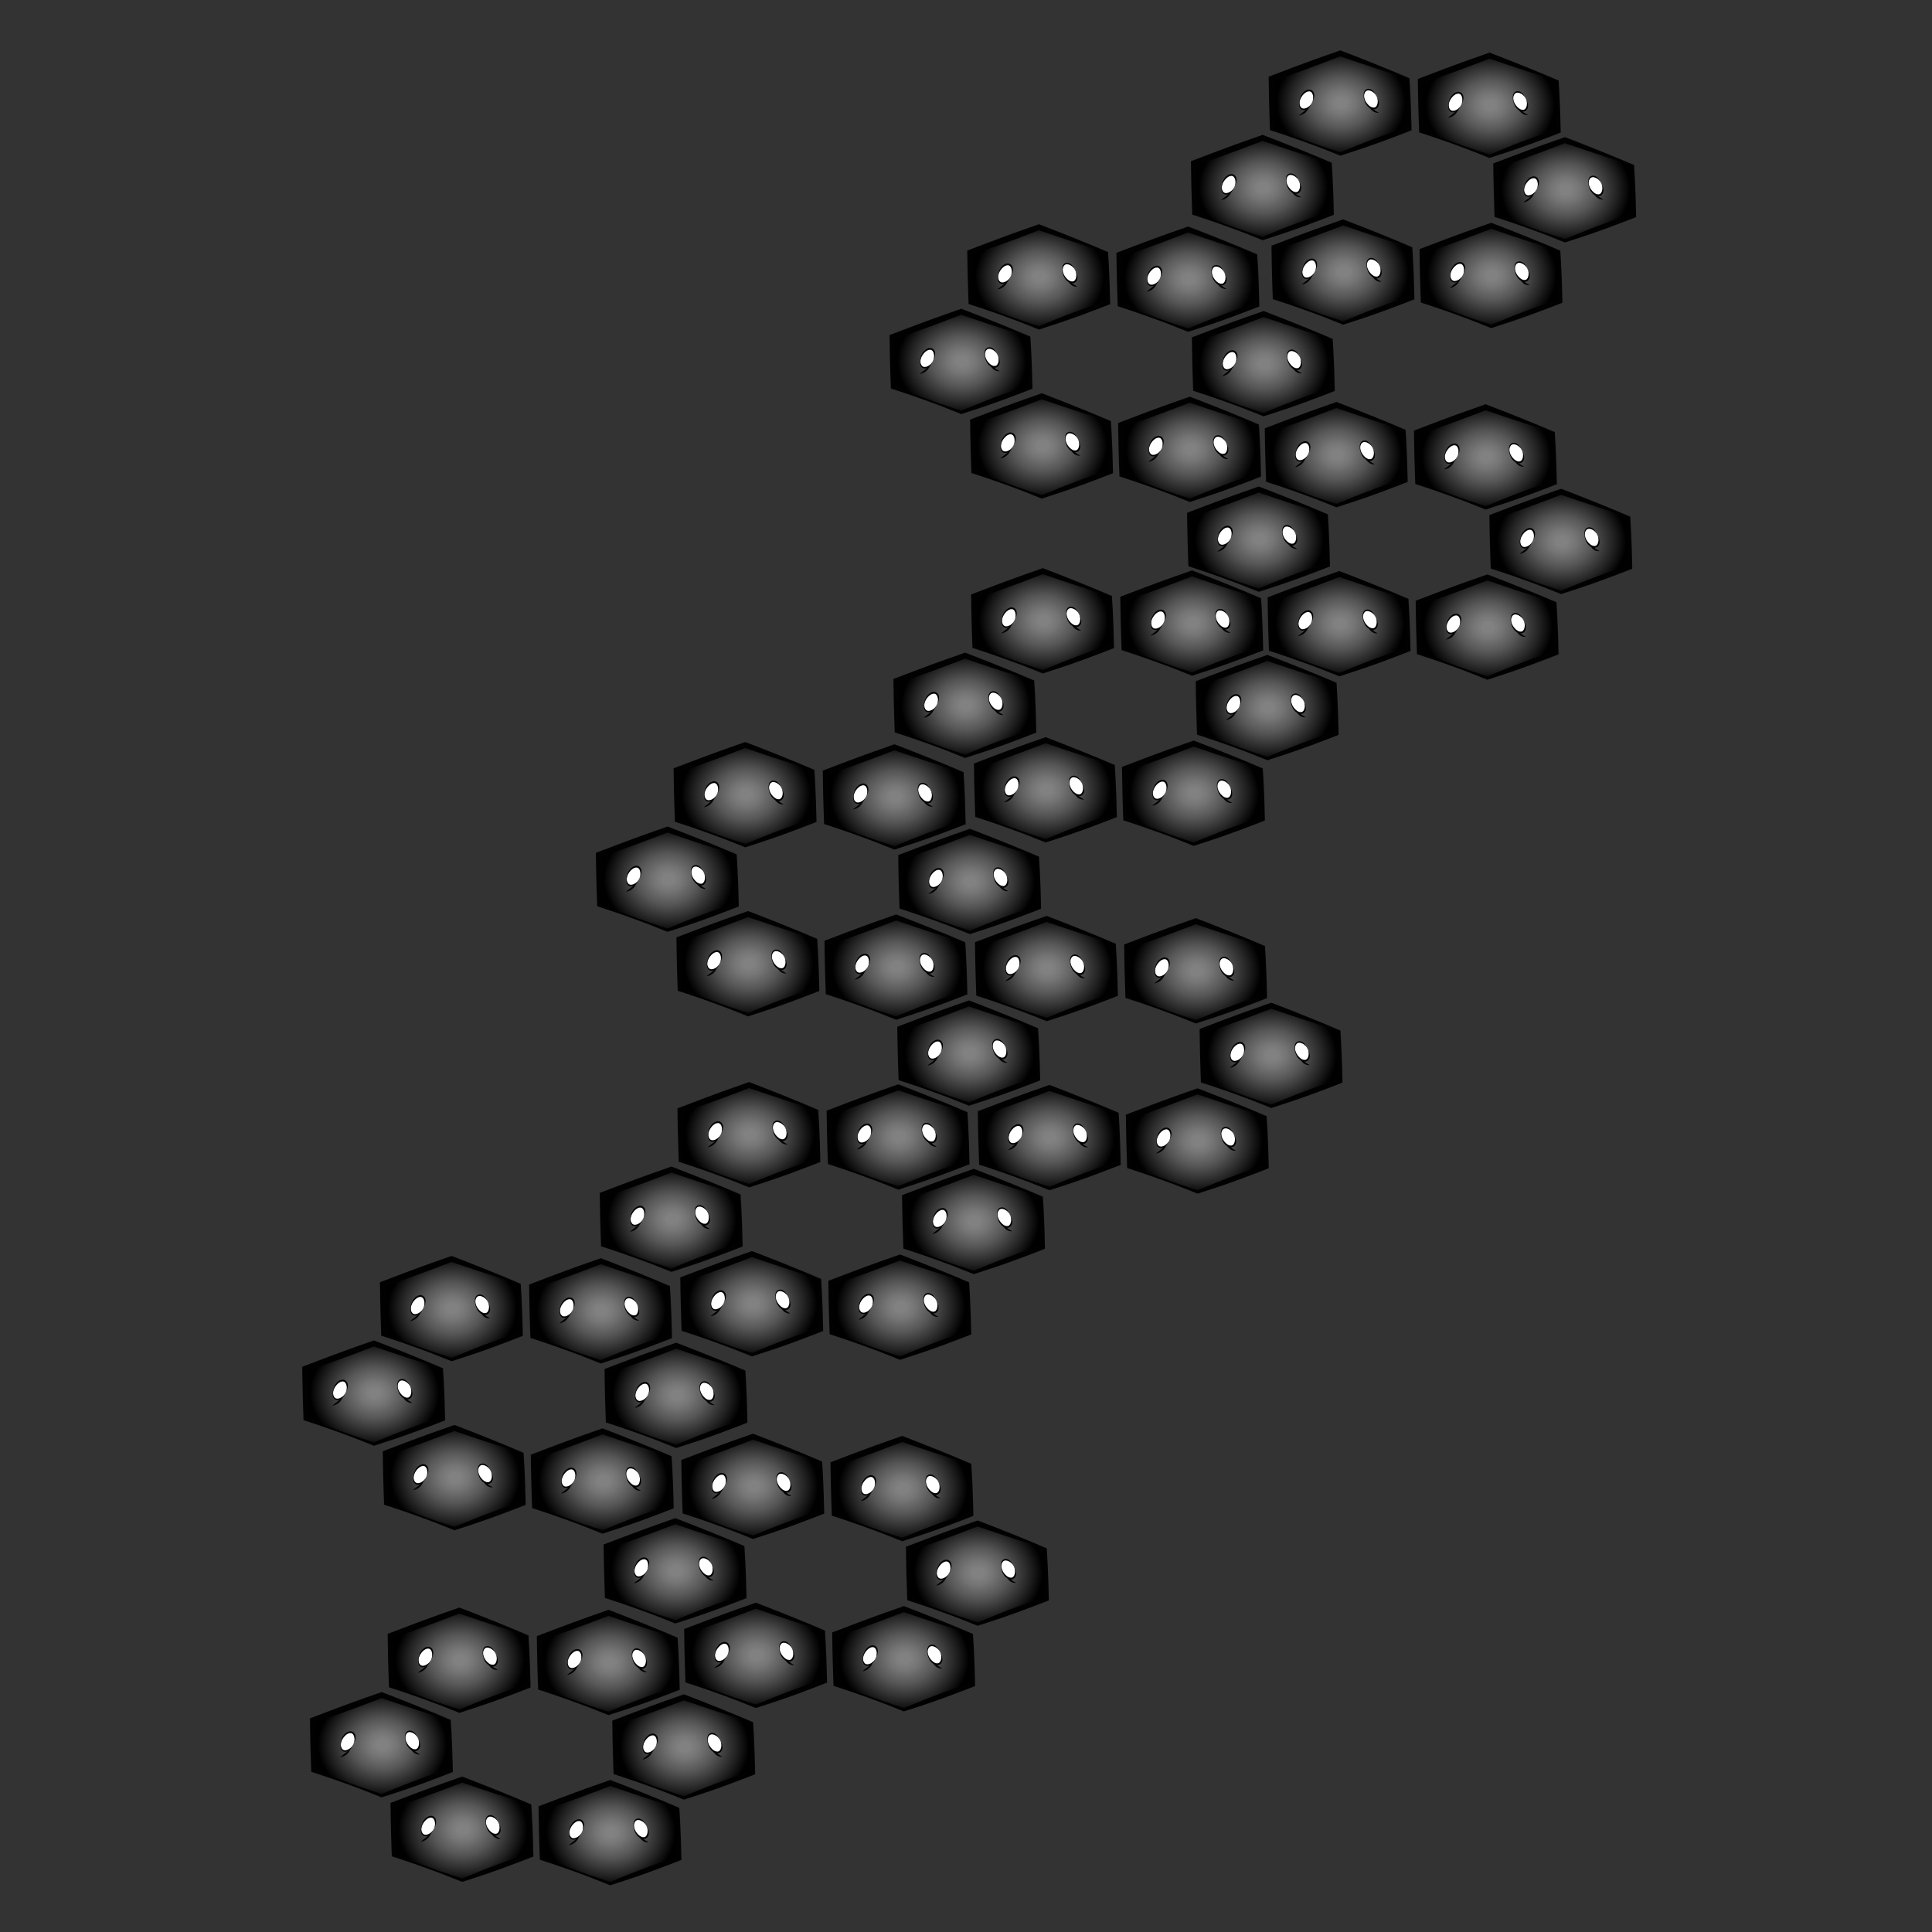 <?xml version="1.0" encoding="utf-8"?>
<!-- Generator: Adobe Illustrator 15.1.0, SVG Export Plug-In . SVG Version: 6.00 Build 0)  -->
<!DOCTYPE svg PUBLIC "-//W3C//DTD SVG 1.1//EN" "http://www.w3.org/Graphics/SVG/1.1/DTD/svg11.dtd">
<svg version="1.1" id="Layer_1" xmlns="http://www.w3.org/2000/svg" xmlns:xlink="http://www.w3.org/1999/xlink" x="0px" y="0px"
	 width="500px" height="500px" viewBox="0 0 500 500" enable-background="new 0 0 500 500" xml:space="preserve">
<rect x="0" y="0" width="500" height="500" fill="#333333" stroke="none"/>
<symbol  id="carbon" viewBox="-86 -62.812 172 125.623">
	<g>
		
			<radialGradient id="SVGID_1_" cx="2014.375" cy="2267.924" r="70.599" gradientTransform="matrix(1.09 2.000000e-04 2.000000e-04 0.917 -2195.019 -2079.965)" gradientUnits="userSpaceOnUse">
			<stop  offset="0.086" style="stop-color:#818181"/>
			<stop  offset="0.223" style="stop-color:#757575"/>
			<stop  offset="0.469" style="stop-color:#565656"/>
			<stop  offset="0.794" style="stop-color:#232323"/>
			<stop  offset="1" style="stop-color:#000000"/>
		</radialGradient>
		<polygon fill="url(#SVGID_1_)" points="82.364,29.312 82.434,-30.689 0.365,-60.782 -81.771,-30.879 -81.84,29.122 0.229,59.217 
					"/>
		<path fill="#010101" d="M82.714,29.312c0.354-5,0.652-10,0.908-15c0.242-5,0.489-10,0.664-14.998l0.289-7.5l0.219-7.5
			c0.154-5,0.296-10,0.375-15l0.03-1.864l-1.824-0.708L73.186-37.21l-10.221-3.863l-10.227-3.85L42.47-48.66
			c-3.416-1.264-6.87-2.423-10.31-3.622c-3.437-1.207-6.895-2.354-10.353-3.503c-6.91-2.312-13.857-4.528-20.786-6.789l-0.728-0.237
			l-0.582,0.235c-6.754,2.741-13.511,5.476-20.312,8.085l-5.095,1.977l-5.12,1.904c-3.417,1.264-6.817,2.566-10.254,3.774
			l-10.29,3.675l-10.326,3.576l-10.36,3.483l-10.382,3.42l-1.214,0.398l-0.046,1.399l-0.5,15c-0.179,5-0.318,10-0.444,15
			c-0.151,5-0.202,10-0.308,15l-0.227,15l-0.035,2.283l2.215,0.843l20.426,7.771l10.219,3.87l10.25,3.787l10.253,3.777l10.292,3.671
			c6.868,2.428,13.715,4.913,20.611,7.268L0.3,62.812l1.085-0.419c6.795-2.626,13.606-5.211,20.38-7.897
			c6.785-2.657,13.563-5.331,20.321-8.062c6.769-2.698,13.513-5.47,20.25-8.257c6.717-2.843,13.467-5.596,20.148-8.535l0.214-0.094
			L82.714,29.312z M82,29.058c-6.924,2.026-13.784,4.229-20.674,6.345c-6.952,2.195-13.898,4.409-20.818,6.693
			c-6.931,2.253-13.842,4.564-20.747,6.893c-6.916,2.296-13.794,4.694-20.688,7.054l2.32,0.003
			c-6.783-2.661-13.614-5.191-20.423-7.779l-10.225-3.853l-10.264-3.747l-10.268-3.737l-10.298-3.652l-20.609-7.273l2.181,3.126
			l-0.192-15c-0.094-5-0.133-10-0.273-15c-0.115-5-0.242-10-0.41-15.001l-0.465-15l-1.26,1.798l10.151-4.056l10.174-3.993
			l10.208-3.9l10.244-3.801c3.408-1.284,6.852-2.472,10.28-3.702l5.147-1.832l5.172-1.763c6.888-2.372,13.82-4.623,20.756-6.866
			L-0.29-58.99c6.749,2.754,13.479,5.558,20.248,8.257c3.38,1.361,6.761,2.722,10.164,4.021c3.399,1.309,6.784,2.657,10.207,3.9
			l10.25,3.786l10.291,3.675l10.296,3.658l10.328,3.573L79.7-30.69c0.068,5,0.199,10,0.341,15l0.202,7.5l0.271,7.5
			c0.163,5,0.399,10,0.629,15.001C81.381,19.226,81.664,24.142,82,29.058z"/>
	</g>
	<g>
		<path fill="#010101" d="M-33.955,6.187c0.429-1.148,0.484-2.357,0.417-3.544c-0.092-1.182-0.306-2.373-0.806-3.457
			c-0.5-1.088-1.257-2.036-1.846-3.029c-0.595-0.995-1.118-2.023-1.666-3.074c-0.539-1.057-1.21-2.054-2.017-2.929
			c-0.789-0.891-1.648-1.729-2.618-2.417c-1.957-1.351-4.167-2.317-6.523-2.647l-0.08,0.185c1.824,1.505,3.623,2.783,5.323,4.174
			c0.856,0.682,1.738,1.328,2.567,2.049c0.816,0.73,1.649,1.462,2.469,2.24c0.816,0.777,1.508,1.691,1.973,2.72
			c0.473,1.028,0.611,2.187,0.84,3.263c0.229,1.08,0.57,2.111,0.855,3.183c0.3,1.064,0.576,2.144,0.913,3.274L-33.955,6.187z"/>
	</g>
	<g>
		<path fill="#FFFFFF" d="M-33.392,0.359c-2.964-5.931-8.369-9.232-12.074-7.381c-3.705,1.854-4.305,8.158-1.341,14.088
			c2.964,5.928,8.369,9.229,12.073,7.379C-31.027,12.593-30.428,6.286-33.392,0.359z"/>
		<path fill="#010101" d="M-33.303,0.313c-1.19-2.292-2.531-4.59-4.545-6.444c-1.015-0.899-2.212-1.691-3.621-2.061
			c-1.383-0.398-3.025-0.318-4.369,0.428c-1.353,0.742-2.229,2.054-2.666,3.362c-0.445,1.326-0.535,2.688-0.509,4.009
			c0.079,2.646,0.695,5.241,1.716,7.702c1.022,2.454,2.565,4.779,4.764,6.489c1.092,0.854,2.334,1.581,3.763,1.977
			c1.412,0.401,3.086,0.347,4.513-0.375c1.415-0.74,2.442-2.045,2.935-3.416c0.527-1.373,0.6-2.812,0.47-4.165
			C-31.132,5.089-32.164,2.636-33.303,0.313z M-33.48,0.405c1.151,2.302,1.589,4.955,1.312,7.411
			c-0.283,2.409-1.179,4.817-3.042,5.675c-1.811,0.911-4.269,0.182-6.196-1.199c-1.948-1.404-3.608-3.319-4.911-5.471
			c-1.269-2.163-2.123-4.677-2.046-7.212c0.03-2.497,1.254-5.077,3.271-5.886c1.98-0.857,4.387-0.086,6.482,1.165
			C-36.478-3.854-34.615-1.91-33.48,0.405z"/>
	</g>
	<g>
		<path fill="#010101" d="M30.042,7.203c0.635-0.94,1.125-1.894,1.606-2.844c0.463-0.959,0.938-1.897,1.267-2.908
			c0.33-1.008,0.531-2.104,1.02-3.062c0.484-0.955,1.158-1.805,1.942-2.538c0.788-0.729,1.575-1.426,2.338-2.116
			c0.779-0.683,1.604-1.277,2.41-1.885c1.608-1.235,3.333-2.252,5.336-3.24l-0.033-0.197c-2.263-0.287-4.606,0.44-6.528,1.688
			c-0.959,0.639-1.784,1.448-2.525,2.302C36.117-6.756,35.5-5.803,35-4.801c-0.509,0.996-1.015,1.96-1.622,2.868
			c-0.599,0.907-1.391,1.731-1.972,2.684c-0.582,0.948-0.931,2.007-1.212,3.075c-0.26,1.075-0.444,2.178-0.345,3.331L30.042,7.203z"
			/>
	</g>
	<g>
		<path fill="#FFFFFF" d="M43.608,8.066c-2.964,5.929-8.369,9.23-12.074,7.379c-3.705-1.854-4.305-8.158-1.341-14.086
			c2.964-5.93,8.369-9.231,12.073-7.381C45.973-4.167,46.572,2.14,43.608,8.066z"/>
		<path fill="#010101" d="M43.52,8.021c-1.135,2.313-2.997,4.259-5.13,5.516c-2.095,1.251-4.502,2.022-6.482,1.165
			c-2.017-0.809-3.241-3.388-3.271-5.884c-0.077-2.538,0.778-5.052,2.046-7.213c1.303-2.151,2.963-4.066,4.911-5.472
			c1.927-1.381,4.385-2.108,6.196-1.199c1.863,0.856,2.759,3.266,3.042,5.677C45.109,3.066,44.67,5.719,43.52,8.021z M43.697,8.112
			c1.139-2.322,2.171-4.775,2.451-7.505c0.13-1.354,0.058-2.792-0.47-4.165c-0.492-1.372-1.52-2.678-2.935-3.416
			c-1.427-0.724-3.101-0.777-4.513-0.375c-1.429,0.394-2.671,1.122-3.763,1.975c-2.199,1.709-3.742,4.035-4.764,6.489
			c-1.021,2.46-1.637,5.055-1.716,7.704c-0.026,1.319,0.064,2.681,0.509,4.007c0.437,1.31,1.312,2.621,2.666,3.364
			c1.344,0.745,2.986,0.825,4.369,0.426c1.408-0.368,2.606-1.16,3.621-2.061C41.167,12.701,42.507,10.403,43.697,8.112z"/>
	</g>
	<polygon display="none" fill="none" points="-86,62.002 86,62.002 86,-61.998 -86,-61.998 	"/>
</symbol>
<use xlink:href="#carbon"  width="172" height="125.623" x="-86" y="-62.812" transform="matrix(0.217 0 0 -0.217 174.705 406.534)" overflow="visible"/>
<use xlink:href="#carbon"  width="172" height="125.623" x="-86" y="-62.812" transform="matrix(0.217 0 0 -0.217 194.815 384.661)" overflow="visible" enable-background="new    "/>
<use xlink:href="#carbon"  width="172" height="125.623" x="-86" y="-62.812" transform="matrix(0.217 0 0 -0.217 233.421 385.249)" overflow="visible" enable-background="new    "/>
<use xlink:href="#carbon"  width="172" height="125.623" x="-86" y="-62.812" transform="matrix(0.217 0 0 -0.217 252.945 407.12)" overflow="visible" enable-background="new    "/>
<use xlink:href="#carbon"  width="172" height="125.623" x="-86" y="-62.812" transform="matrix(0.217 0 0 -0.217 233.862 429.286)" overflow="visible" enable-background="new    "/>
<use xlink:href="#carbon"  width="172" height="125.623" x="-86" y="-62.812" transform="matrix(0.217 0 0 -0.217 195.548 428.405)" overflow="visible" enable-background="new    "/>
<use xlink:href="#carbon"  width="172" height="125.623" x="-86" y="-62.812" transform="matrix(0.217 0 0 -0.217 96.705 360.533)" overflow="visible" enable-background="new    "/>
<use xlink:href="#carbon"  width="172" height="125.623" x="-86" y="-62.812" transform="matrix(0.217 0 0 -0.217 116.815 338.661)" overflow="visible" enable-background="new    "/>
<use xlink:href="#carbon"  width="172" height="125.623" x="-86" y="-62.812" transform="matrix(0.217 0 0 -0.217 155.421 339.248)" overflow="visible" enable-background="new    "/>
<use xlink:href="#carbon"  width="172" height="125.623" x="-86" y="-62.812" transform="matrix(0.217 0 0 -0.217 174.945 361.12)" overflow="visible" enable-background="new    "/>
<use xlink:href="#carbon"  width="172" height="125.623" x="-86" y="-62.812" transform="matrix(0.217 0 0 -0.217 155.862 383.286)" overflow="visible" enable-background="new    "/>
<use xlink:href="#carbon"  width="172" height="125.623" x="-86" y="-62.812" transform="matrix(0.217 0 0 -0.217 117.548 382.405)" overflow="visible" enable-background="new    "/>
<use xlink:href="#carbon"  width="172" height="125.623" x="-86" y="-62.812" transform="matrix(0.217 0 0 -0.217 173.705 315.533)" overflow="visible" enable-background="new    "/>
<use xlink:href="#carbon"  width="172" height="125.623" x="-86" y="-62.812" transform="matrix(0.217 0 0 -0.217 193.815 293.661)" overflow="visible" enable-background="new    "/>
<use xlink:href="#carbon"  width="172" height="125.623" x="-86" y="-62.812" transform="matrix(0.217 0 0 -0.217 232.421 294.248)" overflow="visible" enable-background="new    "/>
<use xlink:href="#carbon"  width="172" height="125.623" x="-86" y="-62.812" transform="matrix(0.217 0 0 -0.217 251.945 316.12)" overflow="visible" enable-background="new    "/>
<use xlink:href="#carbon"  width="172" height="125.623" x="-86" y="-62.812" transform="matrix(0.217 0 0 -0.217 232.862 338.286)" overflow="visible" enable-background="new    "/>
<use xlink:href="#carbon"  width="172" height="125.623" x="-86" y="-62.812" transform="matrix(0.217 0 0 -0.217 194.548 337.405)" overflow="visible" enable-background="new    "/>
<use xlink:href="#carbon"  width="172" height="125.623" x="-86" y="-62.812" transform="matrix(0.217 0 0 -0.217 250.705 272.533)" overflow="visible" enable-background="new    "/>
<use xlink:href="#carbon"  width="172" height="125.623" x="-86" y="-62.812" transform="matrix(0.217 0 0 -0.217 270.815 250.661)" overflow="visible" enable-background="new    "/>
<use xlink:href="#carbon"  width="172" height="125.623" x="-86" y="-62.812" transform="matrix(0.217 0 0 -0.217 309.422 251.248)" overflow="visible" enable-background="new    "/>
<use xlink:href="#carbon"  width="172" height="125.623" x="-86" y="-62.812" transform="matrix(0.217 0 0 -0.217 328.945 273.12)" overflow="visible" enable-background="new    "/>
<use xlink:href="#carbon"  width="172" height="125.623" x="-86" y="-62.812" transform="matrix(0.217 0 0 -0.217 309.861 295.286)" overflow="visible" enable-background="new    "/>
<use xlink:href="#carbon"  width="172" height="125.623" x="-86" y="-62.812" transform="matrix(0.217 0 0 -0.217 271.549 294.405)" overflow="visible" enable-background="new    "/>
<use xlink:href="#carbon"  width="172" height="125.623" x="-86" y="-62.812" transform="matrix(0.217 0 0 -0.217 172.705 227.533)" overflow="visible" enable-background="new    "/>
<use xlink:href="#carbon"  width="172" height="125.623" x="-86" y="-62.812" transform="matrix(0.217 0 0 -0.217 192.815 205.661)" overflow="visible" enable-background="new    "/>
<use xlink:href="#carbon"  width="172" height="125.623" x="-86" y="-62.812" transform="matrix(0.217 0 0 -0.217 231.421 206.248)" overflow="visible" enable-background="new    "/>
<use xlink:href="#carbon"  width="172" height="125.623" x="-86" y="-62.812" transform="matrix(0.217 0 0 -0.217 250.945 228.12)" overflow="visible" enable-background="new    "/>
<use xlink:href="#carbon"  width="172" height="125.623" x="-86" y="-62.812" transform="matrix(0.217 0 0 -0.217 231.862 250.286)" overflow="visible" enable-background="new    "/>
<use xlink:href="#carbon"  width="172" height="125.623" x="-86" y="-62.812" transform="matrix(0.217 0 0 -0.217 193.548 249.405)" overflow="visible" enable-background="new    "/>
<use xlink:href="#carbon"  width="172" height="125.623" x="-86" y="-62.812" transform="matrix(0.217 0 0 -0.217 249.705 182.533)" overflow="visible" enable-background="new    "/>
<use xlink:href="#carbon"  width="172" height="125.623" x="-86" y="-62.812" transform="matrix(0.217 0 0 -0.217 269.815 160.661)" overflow="visible" enable-background="new    "/>
<use xlink:href="#carbon"  width="172" height="125.623" x="-86" y="-62.812" transform="matrix(0.217 0 0 -0.217 308.422 161.248)" overflow="visible" enable-background="new    "/>
<use xlink:href="#carbon"  width="172" height="125.623" x="-86" y="-62.812" transform="matrix(0.217 0 0 -0.217 327.945 183.12)" overflow="visible" enable-background="new    "/>
<use xlink:href="#carbon"  width="172" height="125.623" x="-86" y="-62.812" transform="matrix(0.217 0 0 -0.217 308.861 205.286)" overflow="visible" enable-background="new    "/>
<use xlink:href="#carbon"  width="172" height="125.623" x="-86" y="-62.812" transform="matrix(0.217 0 0 -0.217 270.549 204.405)" overflow="visible" enable-background="new    "/>
<use xlink:href="#carbon"  width="172" height="125.623" x="-86" y="-62.812" transform="matrix(0.217 0 0 -0.217 325.705 139.533)" overflow="visible" enable-background="new    "/>
<use xlink:href="#carbon"  width="172" height="125.623" x="-86" y="-62.812" transform="matrix(0.217 0 0 -0.217 345.815 117.661)" overflow="visible" enable-background="new    "/>
<use xlink:href="#carbon"  width="172" height="125.623" x="-86" y="-62.812" transform="matrix(0.217 0 0 -0.217 384.422 118.248)" overflow="visible" enable-background="new    "/>
<use xlink:href="#carbon"  width="172" height="125.623" x="-86" y="-62.812" transform="matrix(0.217 0 0 -0.217 403.944 140.12)" overflow="visible" enable-background="new    "/>
<use xlink:href="#carbon"  width="172" height="125.623" x="-86" y="-62.812" transform="matrix(0.217 0 0 -0.217 384.861 162.286)" overflow="visible" enable-background="new    "/>
<use xlink:href="#carbon"  width="172" height="125.623" x="-86" y="-62.812" transform="matrix(0.217 0 0 -0.217 346.549 161.405)" overflow="visible" enable-background="new    "/>
<use xlink:href="#carbon"  width="172" height="125.623" x="-86" y="-62.812" transform="matrix(0.217 0 0 -0.217 248.705 93.533)" overflow="visible" enable-background="new    "/>
<use xlink:href="#carbon"  width="172" height="125.623" x="-86" y="-62.812" transform="matrix(0.217 0 0 -0.217 268.815 71.661)" overflow="visible" enable-background="new    "/>
<use xlink:href="#carbon"  width="172" height="125.623" x="-86" y="-62.812" transform="matrix(0.217 0 0 -0.217 307.422 72.248)" overflow="visible" enable-background="new    "/>
<use xlink:href="#carbon"  width="172" height="125.623" x="-86" y="-62.812" transform="matrix(0.217 0 0 -0.217 326.945 94.12)" overflow="visible" enable-background="new    "/>
<use xlink:href="#carbon"  width="172" height="125.623" x="-86" y="-62.812" transform="matrix(0.217 0 0 -0.217 307.861 116.286)" overflow="visible" enable-background="new    "/>
<use xlink:href="#carbon"  width="172" height="125.623" x="-86" y="-62.812" transform="matrix(0.217 0 0 -0.217 269.549 115.405)" overflow="visible" enable-background="new    "/>
<use xlink:href="#carbon"  width="172" height="125.623" x="-86" y="-62.812" transform="matrix(0.217 0 0 -0.217 98.705 451.533)" overflow="visible" enable-background="new    "/>
<use xlink:href="#carbon"  width="172" height="125.623" x="-86" y="-62.812" transform="matrix(0.217 0 0 -0.217 118.815 429.661)" overflow="visible" enable-background="new    "/>
<use xlink:href="#carbon"  width="172" height="125.623" x="-86" y="-62.812" transform="matrix(0.217 0 0 -0.217 157.421 430.248)" overflow="visible" enable-background="new    "/>
<use xlink:href="#carbon"  width="172" height="125.623" x="-86" y="-62.812" transform="matrix(0.217 0 0 -0.217 176.945 452.12)" overflow="visible" enable-background="new    "/>
<use xlink:href="#carbon"  width="172" height="125.623" x="-86" y="-62.812" transform="matrix(0.217 0 0 -0.217 157.862 474.286)" overflow="visible" enable-background="new    "/>
<use xlink:href="#carbon"  width="172" height="125.623" x="-86" y="-62.812" transform="matrix(0.217 0 0 -0.217 119.548 473.405)" overflow="visible" enable-background="new    "/>
<use xlink:href="#carbon"  width="172" height="125.623" x="-86" y="-62.812" transform="matrix(0.217 0 0 -0.217 326.705 48.533)" overflow="visible" enable-background="new    "/>
<use xlink:href="#carbon"  width="172" height="125.623" x="-86" y="-62.812" transform="matrix(0.217 0 0 -0.217 346.815 26.661)" overflow="visible" enable-background="new    "/>
<use xlink:href="#carbon"  width="172" height="125.623" x="-86" y="-62.812" transform="matrix(0.217 0 0 -0.217 385.422 27.248)" overflow="visible" enable-background="new    "/>
<use xlink:href="#carbon"  width="172" height="125.623" x="-86" y="-62.812" transform="matrix(0.217 0 0 -0.217 404.944 49.12)" overflow="visible" enable-background="new    "/>
<use xlink:href="#carbon"  width="172" height="125.623" x="-86" y="-62.812" transform="matrix(0.217 0 0 -0.217 385.861 71.286)" overflow="visible" enable-background="new    "/>
<use xlink:href="#carbon"  width="172" height="125.623" x="-86" y="-62.812" transform="matrix(0.217 0 0 -0.217 347.549 70.405)" overflow="visible" enable-background="new    "/>
</svg>
